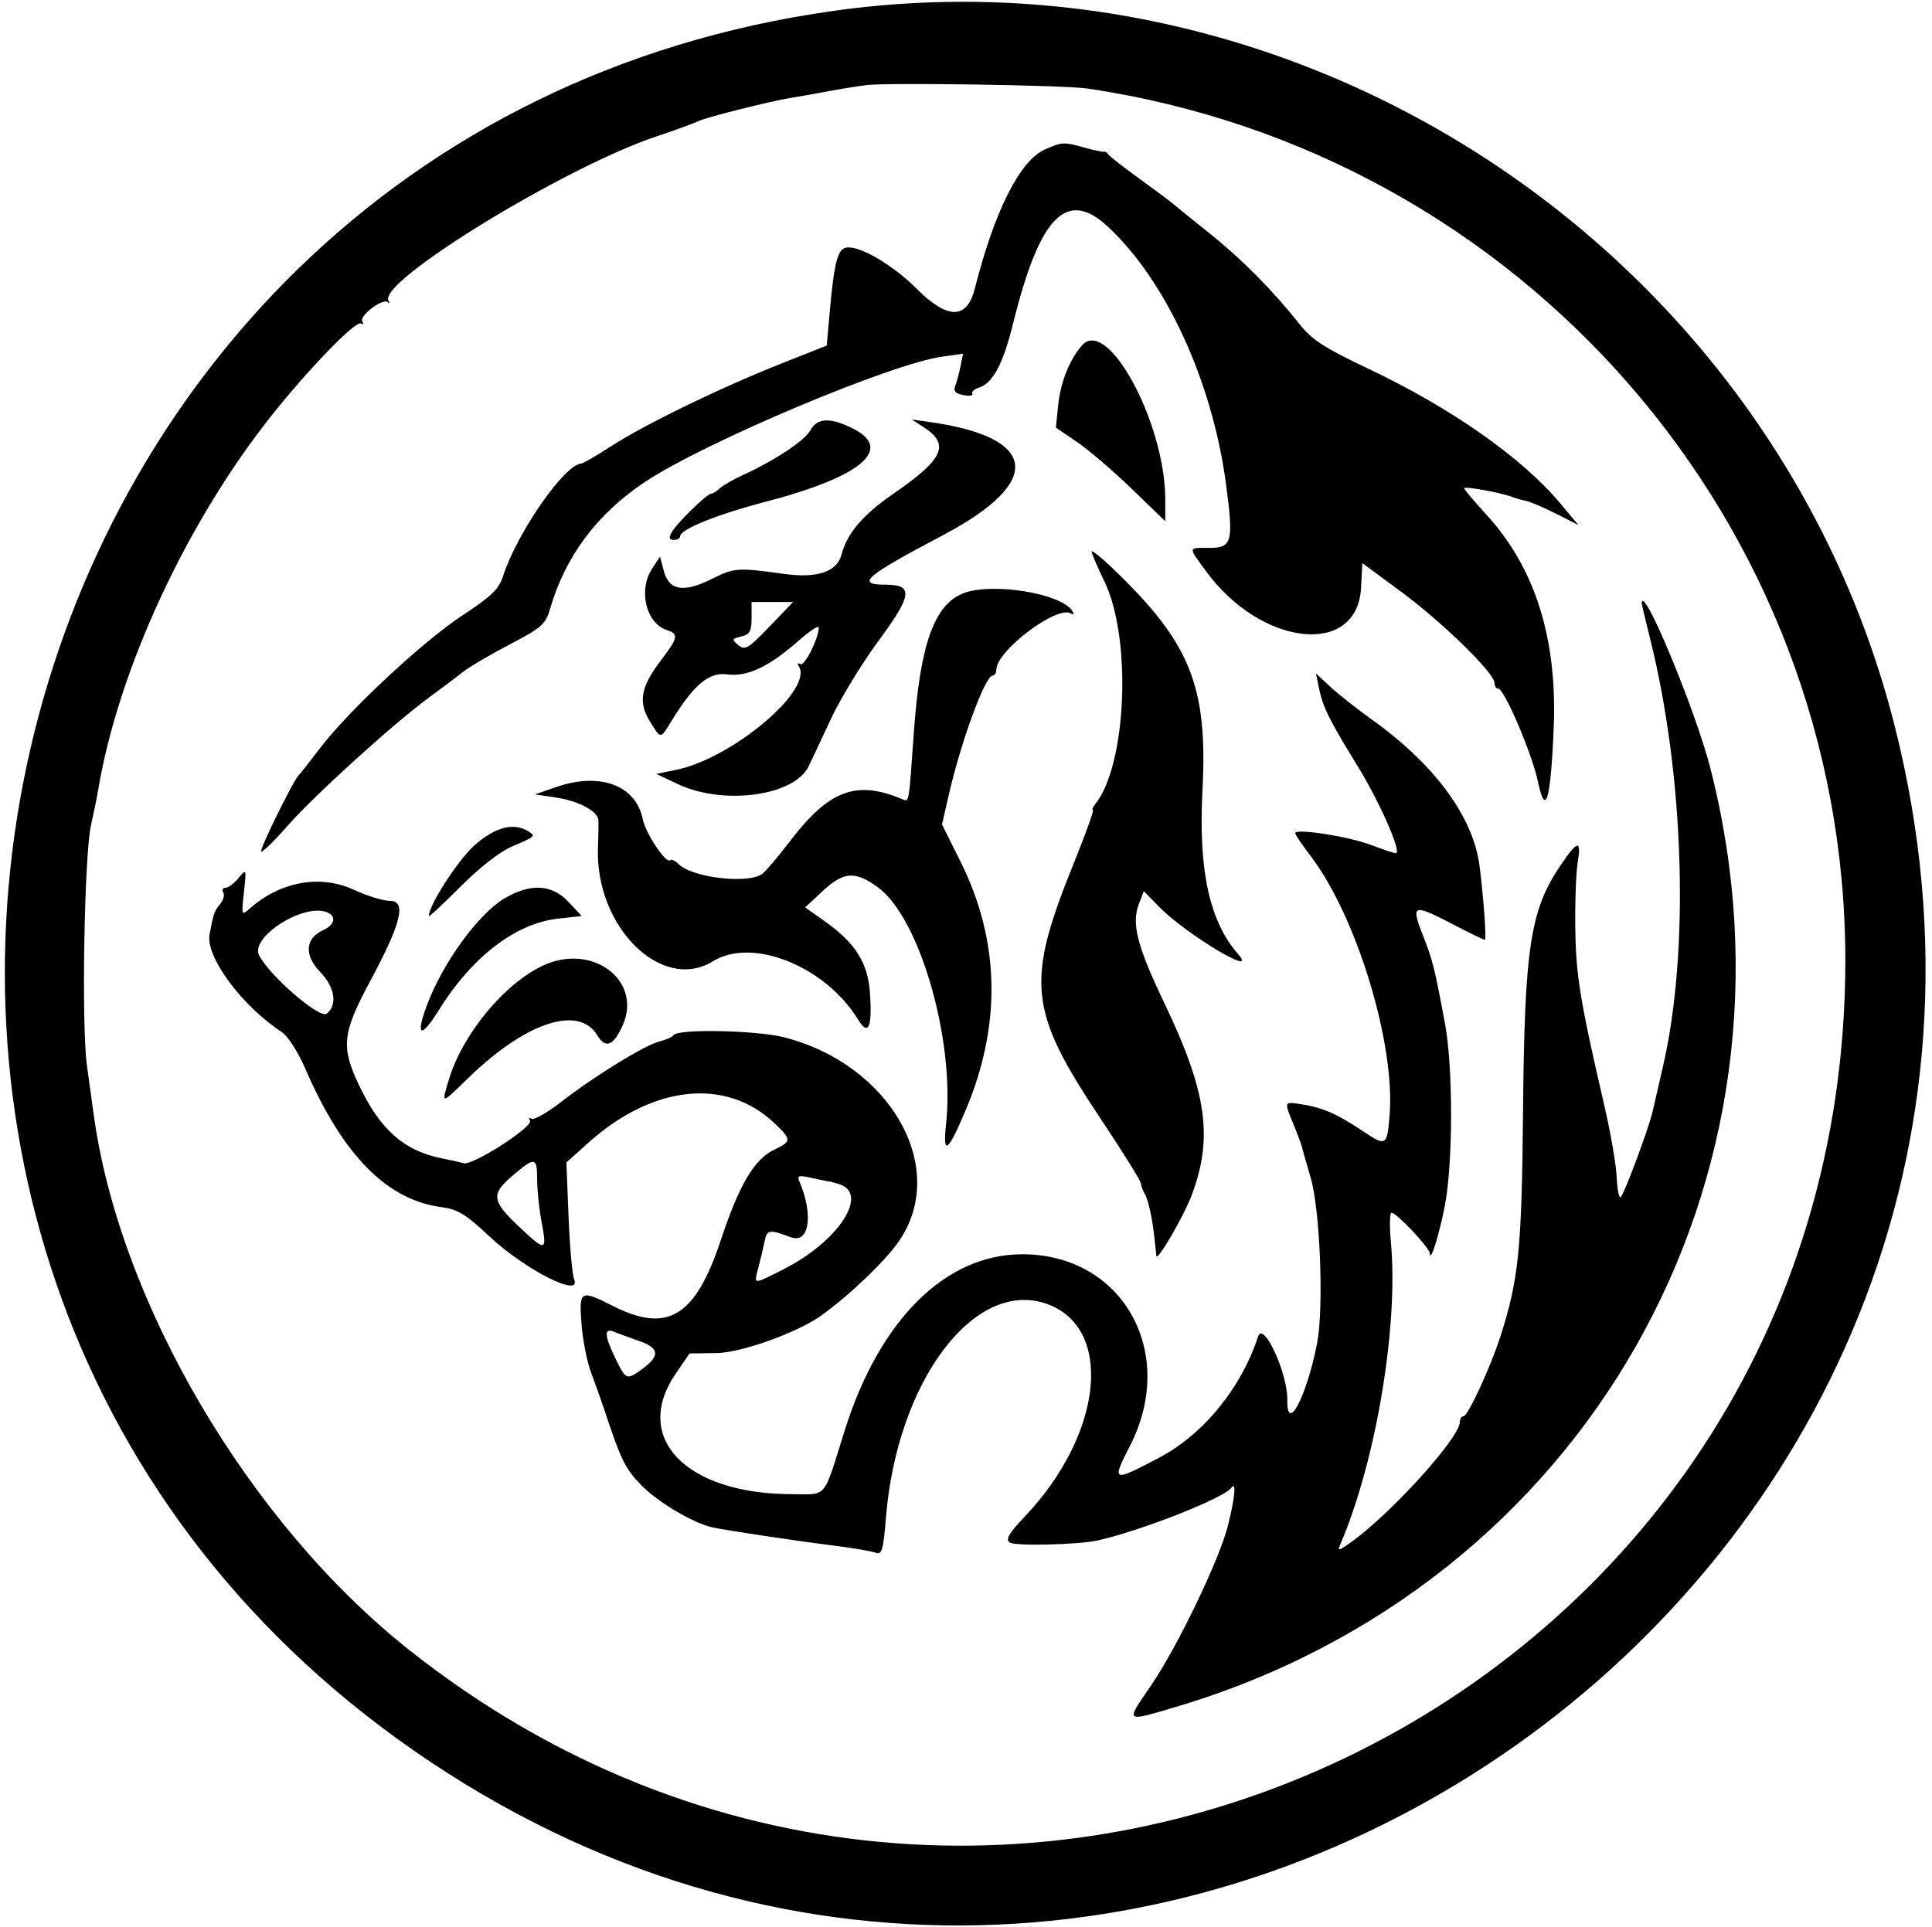 <svg id="svg" version="1.1" xmlns="http://www.w3.org/2000/svg" xmlns:xlink="http://www.w3.org/1999/xlink" width="400" height="399.103" viewBox="0, 0, 400,399.103"><g id="svgg"><path id="path0" d="M172.646 2.240 C -8.118 27.571,-62.457 263.856,89.238 364.929 C 240.060 465.421,436.607 326.362,392.318 150.497 C 367.832 53.267,271.665 -11.637,172.646 2.240 M225.112 18.330 C 315.198 31.620,382.031 108.484,382.059 198.833 C 382.105 352.724,205.700 437.494,84.753 341.700 C 51.536 315.390,24.616 269.614,19.355 230.493 C 19.123 228.767,18.511 224.327,17.996 220.628 C 16.843 212.351,17.445 177.042,18.845 170.852 C 19.403 168.386,20.061 165.157,20.308 163.677 C 24.471 138.684,38.642 108.104,56.360 85.879 C 64.113 76.154,73.659 66.334,74.721 66.990 C 75.212 67.293,75.345 67.107,75.016 66.575 C 74.299 65.415,79.265 61.657,80.290 62.583 C 80.683 62.938,80.749 62.779,80.435 62.229 C 78.207 58.322,116.900 34.615,135.874 28.262 C 139.821 26.941,143.677 25.536,144.443 25.140 C 145.960 24.356,159.334 20.981,163.677 20.286 C 165.157 20.050,168.587 19.440,171.300 18.932 C 174.013 18.424,177.646 17.836,179.372 17.625 C 183.939 17.069,220.367 17.630,225.112 18.330 M216.421 30.911 C 211.173 33.193,205.944 43.540,201.806 59.829 C 200.193 66.178,196.196 66.190,189.871 59.865 C 184.818 54.813,177.878 50.759,175.172 51.280 C 173.409 51.620,172.685 54.478,171.775 64.702 L 171.166 71.556 161.592 75.353 C 149.121 80.299,133.514 87.886,126.552 92.386 C 123.507 94.354,120.727 95.972,120.373 95.983 C 116.938 96.082,107.008 110.377,104.122 119.378 C 103.282 121.997,101.681 123.535,95.724 127.450 C 87.486 132.863,72.157 147.164,66.229 154.966 C 64.088 157.784,62.115 160.291,61.844 160.538 C 60.780 161.508,53.675 175.947,54.069 176.341 C 54.299 176.571,56.756 174.177,59.528 171.020 C 65.086 164.689,81.567 149.746,88.981 144.317 C 91.588 142.407,94.730 140.044,95.961 139.066 C 97.193 138.089,101.497 135.562,105.525 133.452 C 112.185 129.963,112.945 129.289,113.904 126.018 C 117.103 115.108,123.650 106.370,133.552 99.793 C 145.959 91.551,184.519 75.298,195.107 73.847 L 199.384 73.260 198.858 75.868 C 198.569 77.302,198.078 79.130,197.769 79.930 C 197.359 80.988,197.824 81.504,199.472 81.819 C 200.719 82.057,201.544 81.936,201.305 81.549 C 201.066 81.163,201.673 80.592,202.654 80.281 C 205.545 79.363,207.669 75.396,209.726 67.076 C 215.236 44.789,220.797 39.035,229.274 46.848 C 241.300 57.934,250.947 78.842,253.799 100.000 C 255.441 112.187,255.126 113.453,250.447 113.453 C 245.868 113.453,245.914 113.124,249.768 118.375 C 261.201 133.950,281.021 136.044,281.787 121.759 L 282.063 116.618 290.135 122.576 C 298.634 128.849,309.417 139.379,309.417 141.405 C 309.417 142.063,309.764 142.601,310.189 142.601 C 311.449 142.601,317.199 156.070,318.421 161.883 C 319.996 169.380,321.061 165.719,321.681 150.673 C 322.442 132.229,317.819 117.583,307.768 106.601 C 305.222 103.819,303.139 101.345,303.139 101.104 C 303.139 100.635,310.767 102.011,313.004 102.884 C 313.744 103.172,315.068 103.549,315.946 103.721 C 316.824 103.892,319.623 105.087,322.167 106.376 L 326.791 108.720 323.042 104.242 C 315.081 94.732,300.414 84.455,283.097 76.251 C 274.187 72.030,271.630 70.370,269.089 67.158 C 263.598 60.219,257.115 53.668,250.530 48.404 C 246.998 45.581,243.568 42.805,242.906 42.234 C 242.245 41.664,239.081 39.302,235.874 36.986 C 232.668 34.671,229.798 32.430,229.496 32.006 C 229.194 31.583,228.791 31.318,228.599 31.418 C 228.408 31.517,226.637 31.150,224.664 30.602 C 220.220 29.369,219.943 29.379,216.421 30.911 M224.014 71.525 C 221.442 74.458,219.582 79.113,219.094 83.837 L 218.608 88.548 222.981 91.522 C 225.386 93.158,230.482 97.520,234.305 101.216 L 241.256 107.934 241.256 103.438 C 241.256 87.601,229.308 65.487,224.014 71.525 M167.790 89.093 C 166.653 91.218,160.365 95.390,153.812 98.369 C 151.839 99.266,149.691 100.504,149.039 101.121 C 148.387 101.738,147.568 102.242,147.219 102.242 C 146.340 102.242,139.991 108.486,139.014 110.314 C 138.438 111.389,138.578 111.809,139.510 111.809 C 140.224 111.809,140.807 111.481,140.807 111.080 C 140.807 109.615,148.362 106.558,158.585 103.886 C 178.203 98.759,185.055 93.061,176.717 88.807 C 171.981 86.391,169.189 86.481,167.790 89.093 M191.292 88.503 C 196.747 92.059,195.351 95.100,184.993 102.223 C 178.664 106.576,175.372 110.438,174.228 114.851 C 173.305 118.416,169.184 119.799,162.332 118.845 C 152.711 117.506,152.056 117.552,147.375 119.885 C 141.486 122.821,138.485 122.299,137.410 118.150 L 136.657 115.247 135.010 117.762 C 132.094 122.212,133.767 129.113,138.093 130.486 C 140.564 131.270,140.404 132.073,136.850 136.729 C 132.667 142.209,132.085 145.372,134.531 149.330 C 136.902 153.166,136.633 153.179,139.149 149.103 C 143.705 141.720,146.806 139.147,150.542 139.648 C 154.696 140.205,159.174 138.105,165.247 132.751 C 167.590 130.686,169.507 129.425,169.507 129.950 C 169.507 132.205,166.553 138.060,165.686 137.524 C 165.128 137.179,165.013 137.375,165.402 138.005 C 168.423 142.894,151.544 157.088,139.910 159.441 L 135.874 160.258 140.359 162.377 C 149.772 166.827,164.438 164.834,167.416 158.699 C 168.003 157.491,170.080 153.072,172.031 148.879 C 173.983 144.686,178.410 137.422,181.868 132.735 C 188.883 123.230,189.162 121.076,183.377 121.076 C 177.059 121.076,179.018 119.382,195.238 110.821 C 216.156 99.778,215.030 90.546,192.377 87.374 L 188.789 86.872 191.292 88.503 M226.009 114.220 C 226.009 114.600,227.211 117.408,228.681 120.460 C 234.385 132.306,233.260 158.538,226.702 166.592 C 226.200 167.209,226.011 167.713,226.282 167.713 C 226.552 167.713,224.826 172.530,222.445 178.418 C 212.255 203.615,212.843 209.138,228.154 232.091 C 232.483 238.580,236.103 244.407,236.199 245.039 C 236.295 245.671,236.644 246.620,236.974 247.148 C 237.714 248.331,238.593 252.332,239.028 256.502 C 239.209 258.229,239.382 259.843,239.413 260.090 C 239.570 261.332,245.097 251.829,246.714 247.535 C 251.207 235.610,249.881 226.156,241.158 207.911 C 235.385 195.838,234.214 191.272,235.820 187.104 L 236.815 184.523 239.936 187.737 C 245.391 193.353,260.725 202.584,256.380 197.635 C 250.419 190.845,248.100 180.272,248.955 163.783 C 250.085 141.984,246.486 133.112,230.190 117.526 C 227.890 115.327,226.009 113.839,226.009 114.220 M199.364 122.884 C 193.403 125.284,190.500 133.488,189.210 151.570 C 188.106 167.065,188.287 166.097,186.622 165.412 C 177.155 161.517,171.612 163.641,163.490 174.276 C 161.161 177.325,158.636 180.312,157.879 180.913 C 155.088 183.128,143.354 181.791,140.496 178.933 C 139.798 178.235,139.018 177.873,138.762 178.129 C 137.936 178.955,133.665 172.583,133.078 169.649 C 131.672 162.618,124.216 159.834,115.182 162.968 L 110.762 164.502 115.079 165.144 C 119.669 165.827,123.694 167.935,123.878 169.752 C 123.939 170.357,123.906 172.906,123.805 175.416 C 123.138 191.871,136.990 205.620,147.616 199.052 C 155.782 194.005,170.899 200.094,177.678 211.160 C 179.812 214.644,180.626 212.722,180.100 205.443 C 179.656 199.301,177.022 195.189,170.661 190.706 L 166.693 187.909 170.307 184.537 C 174.661 180.477,177.021 180.307,181.730 183.718 C 190.395 189.995,197.735 215.384,195.882 232.669 C 195.159 239.415,196.180 238.743,199.870 230.045 C 207.402 212.289,207.062 194.865,198.862 178.411 L 195.030 170.724 196.456 164.510 C 198.980 153.508,203.975 139.910,205.492 139.910 C 205.924 139.910,206.278 139.362,206.278 138.691 C 206.278 134.773,218.869 125.265,221.722 127.028 C 222.335 127.407,222.439 127.211,222.001 126.503 C 219.745 122.852,205.214 120.529,199.364 122.884 M159.300 129.764 C 154.904 134.338,154.241 134.733,152.865 133.591 C 151.445 132.412,151.490 132.280,153.468 131.805 C 155.242 131.379,155.605 130.728,155.605 127.977 L 155.605 124.663 159.903 124.663 L 164.200 124.664 159.300 129.764 M339.910 124.989 C 339.910 125.168,340.702 128.497,341.670 132.388 C 348.725 160.758,349.816 196.858,344.337 220.677 C 343.379 224.843,342.387 229.161,342.131 230.272 C 341.336 233.741,336.186 247.513,335.534 247.916 C 335.193 248.126,334.824 246.238,334.714 243.718 C 334.605 241.199,333.482 234.671,332.220 229.210 C 327.133 207.201,326.289 202.080,326.150 192.377 C 326.073 186.951,326.289 180.796,326.632 178.700 C 327.432 173.800,326.684 173.896,323.122 179.150 C 316.787 188.494,315.629 196.132,315.322 230.624 C 315.073 258.538,314.426 264.940,310.674 276.662 C 308.627 283.059,303.911 293.274,303.006 293.274 C 302.586 293.274,302.242 293.819,302.242 294.485 C 302.242 297.711,287.948 313.496,279.721 319.354 C 277.059 321.249,276.867 321.278,277.548 319.685 C 284.924 302.414,289.576 274.498,287.966 257.175 C 287.656 253.845,287.716 251.121,288.097 251.121 C 289.135 251.121,295.955 258.355,296.021 259.525 C 296.136 261.576,297.936 255.867,299.150 249.599 C 300.835 240.899,300.858 221.081,299.193 212.108 C 297.022 200.404,296.643 198.895,294.530 193.498 C 292.083 187.251,292.560 187.102,300.959 191.480 C 304.271 193.206,307.182 194.619,307.426 194.619 C 307.785 194.619,307.158 185.890,306.332 179.372 C 305.033 169.135,297.013 158.253,283.857 148.875 C 280.897 146.765,277.120 143.784,275.464 142.250 L 272.452 139.462 273.105 142.601 C 273.913 146.484,275.200 149.070,281.137 158.744 C 285.718 166.207,290.310 176.682,289.001 176.681 C 288.638 176.681,286.291 175.902,283.785 174.949 C 279.193 173.204,268.161 171.490,268.161 172.522 C 268.161 172.828,269.583 174.941,271.320 177.216 C 280.886 189.748,288.928 216.195,287.695 231.065 C 287.179 237.285,286.947 237.428,282.350 234.353 C 276.487 230.431,273.560 229.204,268.427 228.516 C 265.965 228.186,265.938 228.349,267.750 232.686 C 268.563 234.633,269.387 236.852,269.580 237.619 C 269.773 238.386,270.581 241.233,271.376 243.946 C 273.332 250.625,274.107 270.963,272.681 278.209 C 270.508 289.259,266.414 297.033,266.528 289.895 C 266.615 284.395,261.573 273.436,260.481 276.751 C 256.927 287.537,249.134 297.058,239.885 301.916 C 230.291 306.955,230.117 306.884,233.918 299.473 C 243.863 280.081,232.464 259.728,211.659 259.731 C 195.747 259.733,182.074 273.310,174.871 296.262 C 170.329 310.734,171.425 309.419,163.921 309.406 C 141.998 309.371,130.808 297.764,139.885 284.476 L 142.760 280.269 148.386 280.189 C 153.478 280.117,165.017 275.986,169.955 272.468 C 175.806 268.299,183.215 261.218,186.099 257.040 C 196.507 241.960,184.498 220.542,162.430 214.824 C 156.687 213.336,140.291 213.008,139.453 214.365 C 139.220 214.741,137.917 215.322,136.556 215.658 C 133.507 216.409,123.111 222.803,116.149 228.209 C 113.295 230.425,110.551 231.985,110.050 231.676 C 109.549 231.366,109.405 231.541,109.728 232.065 C 110.488 233.295,97.886 241.398,96.019 240.881 C 95.249 240.667,93.206 240.211,91.480 239.868 C 83.644 238.308,78.693 233.926,74.302 224.664 C 70.558 216.769,70.866 213.942,76.639 203.180 C 83.105 191.124,84.226 186.547,80.711 186.547 C 79.333 186.547,76.046 185.542,73.407 184.314 C 66.341 181.024,58.098 182.489,51.663 188.178 C 50.005 189.644,49.972 189.549,50.499 184.753 C 51.039 179.843,51.034 179.830,49.368 181.839 C 48.448 182.948,47.231 183.857,46.664 183.857 C 46.098 183.857,45.894 184.278,46.213 184.793 C 46.531 185.308,46.270 186.357,45.632 187.125 C 44.378 188.637,44.212 189.106,43.392 193.487 C 42.525 198.122,50.042 208.282,58.381 213.746 C 59.589 214.537,61.724 217.874,63.191 221.262 C 70.918 239.112,79.998 248.403,91.222 249.941 C 94.805 250.432,96.353 251.364,101.315 256.018 C 108.696 262.942,120.532 268.935,118.860 264.902 C 118.479 263.982,117.964 258.166,117.715 251.978 L 117.264 240.727 121.772 236.674 C 135.103 224.688,150.307 223.067,160.314 232.563 C 163.932 235.997,163.930 236.354,160.283 238.085 C 156.160 240.042,153.059 245.300,149.213 256.861 C 143.934 272.727,138.221 276.185,126.834 270.407 C 120.133 267.008,119.862 267.168,120.401 274.215 C 120.656 277.545,121.556 282.085,122.401 284.305 C 123.246 286.525,124.537 290.157,125.271 292.377 C 128.550 302.297,129.461 304.142,132.759 307.540 C 136.130 311.014,143.465 315.380,147.425 316.270 C 150.144 316.881,164.220 318.997,172.663 320.065 C 176.619 320.565,180.516 321.227,181.322 321.537 C 182.584 322.021,182.878 320.996,183.432 314.189 C 185.709 286.219,201.528 264.984,216.425 269.900 C 230.658 274.597,228.544 296.773,212.223 313.986 C 208.805 317.590,208.122 318.775,209.084 319.426 C 210.233 320.204,223.365 319.881,227.354 318.977 C 236.402 316.926,253.425 310.212,254.919 308.104 C 256.018 306.554,255.694 310.155,254.207 316.014 C 252.403 323.122,243.628 341.310,238.198 349.195 C 232.981 356.772,232.802 356.632,243.580 353.425 C 328.048 328.294,375.835 244.343,354.144 159.193 C 351.044 147.023,339.910 120.269,339.910 124.989 M98.287 175.005 C 94.876 178.006,88.789 187.419,88.789 189.690 C 88.789 189.967,91.715 187.248,95.291 183.649 C 99.130 179.786,103.447 176.395,105.830 175.372 C 110.952 173.172,110.967 173.159,109.391 172.162 C 106.385 170.261,102.565 171.239,98.287 175.005 M104.389 186.081 C 98.941 189.347,91.620 199.464,88.361 208.230 C 85.979 214.640,87.140 215.152,90.775 209.295 C 97.707 198.124,106.712 191.204,115.596 190.221 L 120.430 189.686 117.703 186.771 C 114.252 183.083,109.777 182.851,104.389 186.081 M67.640 188.885 C 69.744 189.693,69.360 191.503,66.841 192.651 C 63.194 194.312,62.954 197.823,66.254 201.228 C 69.328 204.399,69.919 208.035,67.664 209.906 C 66.261 211.070,56.136 202.382,53.671 197.897 C 51.622 194.171,62.733 187.002,67.640 188.885 M112.556 199.887 C 104.521 203.564,95.776 214.110,92.936 223.549 C 91.363 228.775,91.252 228.782,96.854 223.325 C 108.796 211.693,119.788 208.023,123.653 214.378 C 125.390 217.235,127.034 216.585,128.935 212.290 C 133.021 203.056,122.703 195.244,112.556 199.887 M111.211 244.272 C 111.211 246.425,111.616 250.324,112.112 252.938 C 113.290 259.148,113.030 259.231,107.778 254.318 C 101.763 248.692,101.554 247.365,106.075 243.496 C 110.769 239.478,111.211 239.544,111.211 244.272 M171.749 244.668 C 171.749 244.619,172.657 244.868,173.767 245.220 C 180.043 247.212,173.554 257.116,162.224 262.835 C 155.809 266.073,156.058 266.086,156.997 262.556 C 157.423 260.953,158.004 258.508,158.288 257.124 C 158.809 254.583,159.207 254.515,163.703 256.197 C 167.532 257.629,168.479 251.650,165.525 244.699 C 164.969 243.390,165.308 243.303,168.320 243.982 C 170.206 244.407,171.749 244.716,171.749 244.668 M132.500 277.754 C 136.673 279.215,136.681 280.902,132.529 283.811 C 129.739 285.765,129.532 285.664,127.434 281.331 C 125.110 276.530,125.022 274.925,127.130 275.784 C 127.993 276.135,130.410 277.022,132.500 277.754 " stroke="none" fill="#000000" fill-rule="evenodd"></path></g></svg>